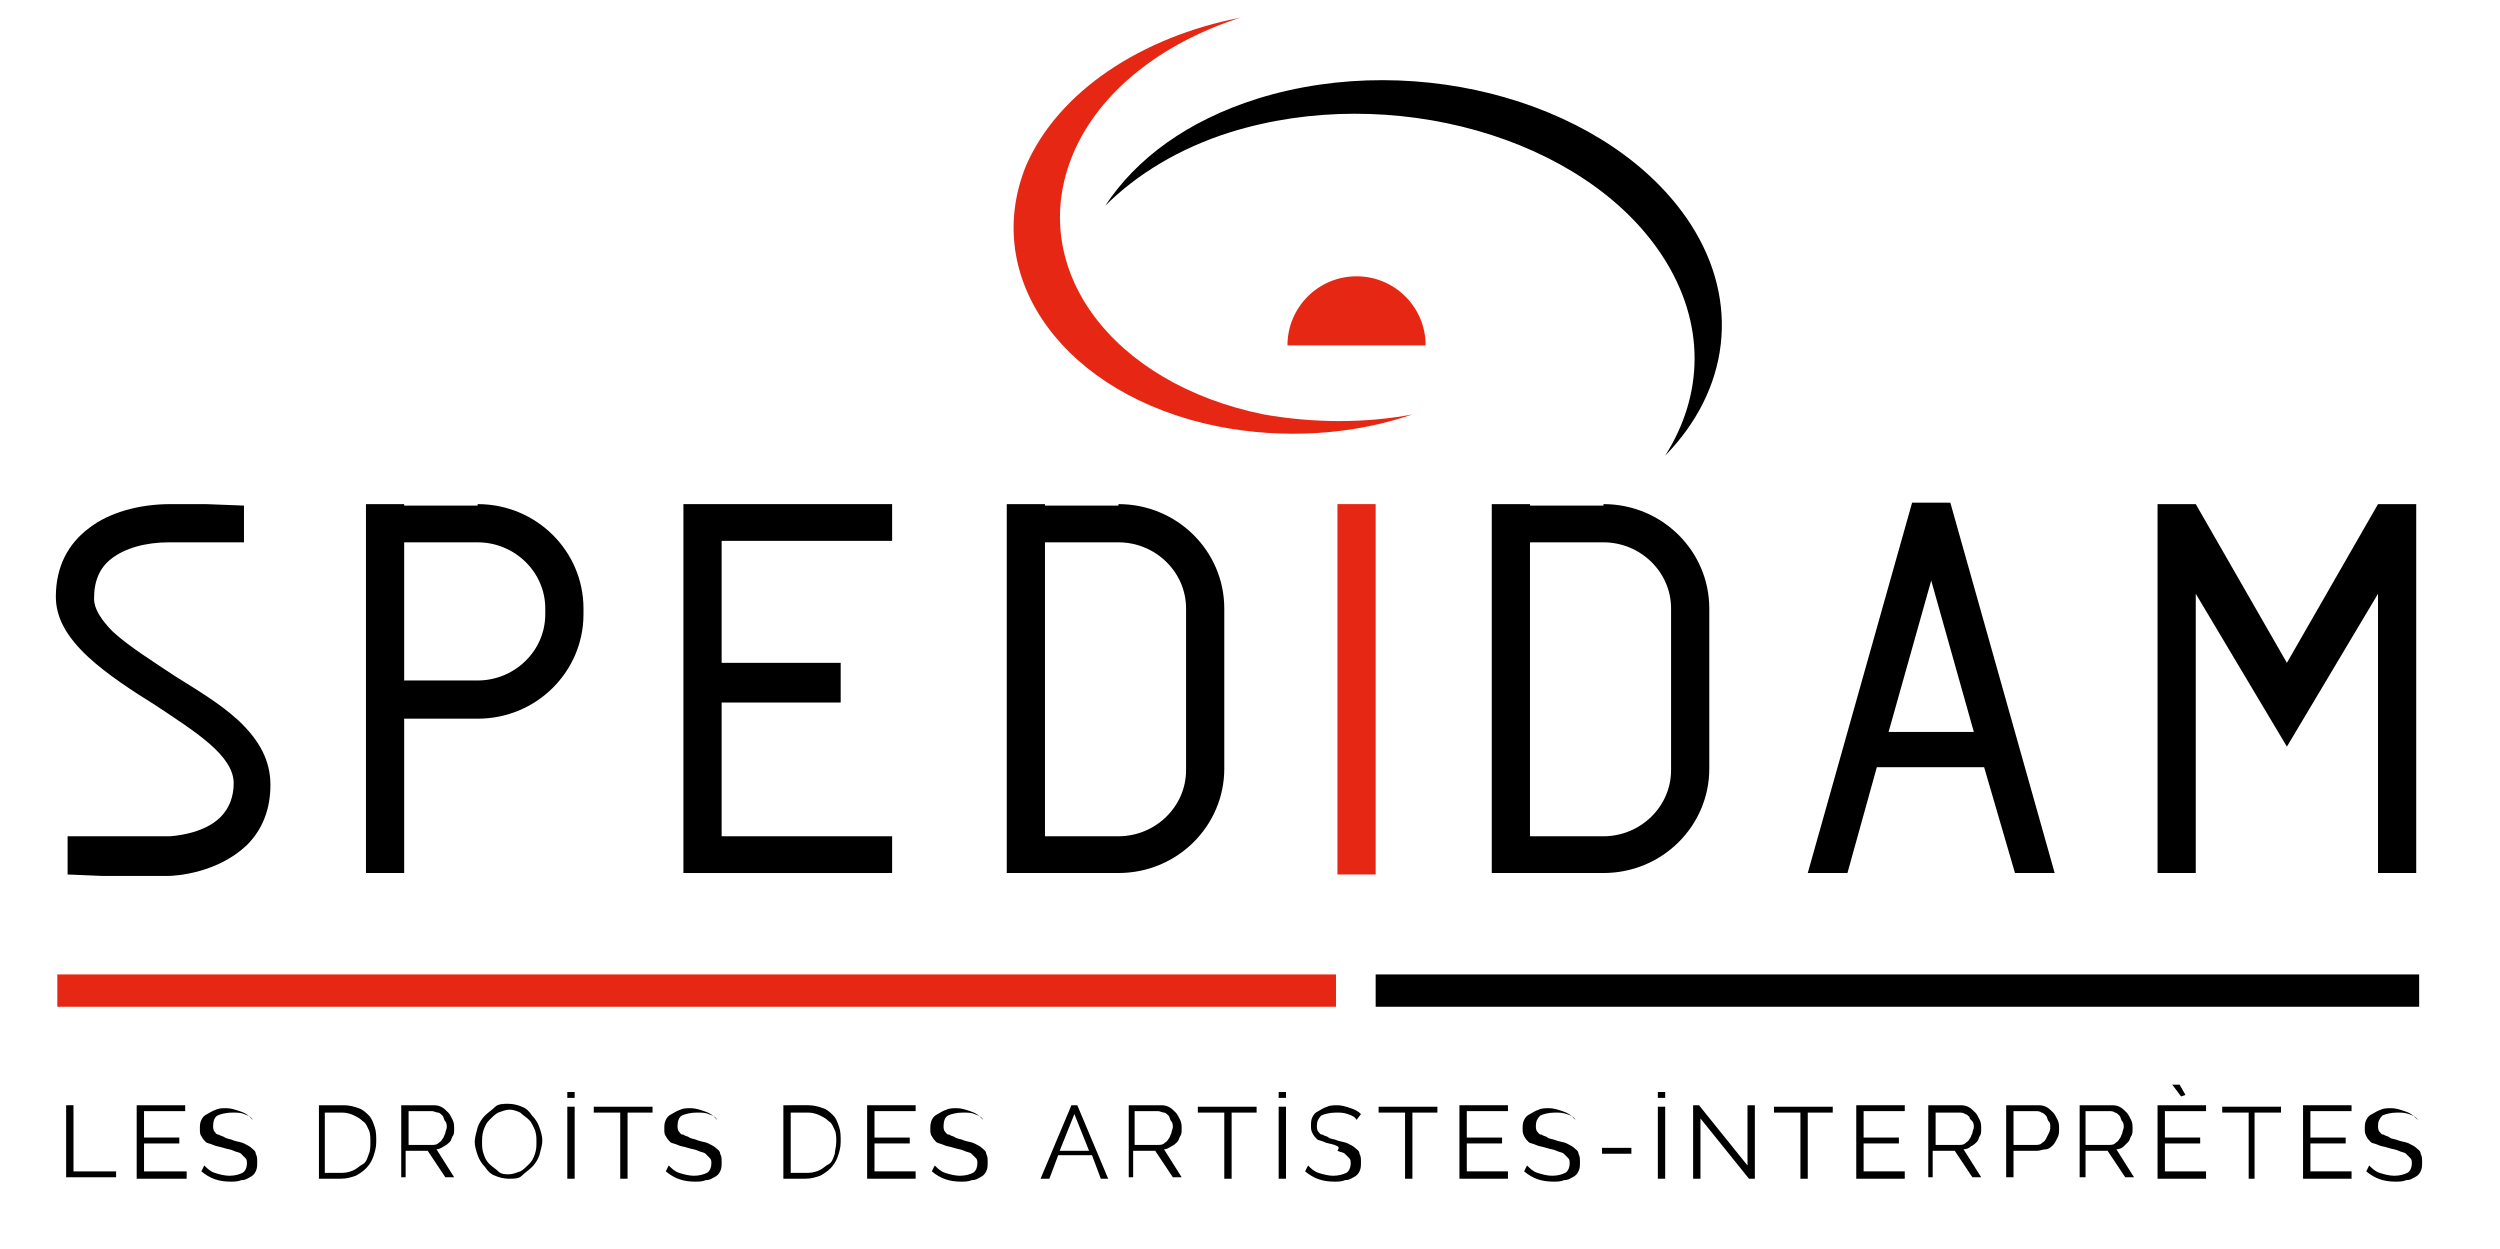 <?xml version="1.0" encoding="utf-8"?>
<!-- Generator: Adobe Illustrator 24.1.2, SVG Export Plug-In . SVG Version: 6.00 Build 0)  -->
<svg version="1.1" xmlns="http://www.w3.org/2000/svg" xmlns:xlink="http://www.w3.org/1999/xlink" x="0px" y="0px"
	 viewBox="0 0 170.1 85" style="enable-background:new 0 0 170.1 85;" xml:space="preserve">
<style type="text/css">
	.st0{fill:#E52713;}
</style>
<g id="Logo">
	<path class="st0" d="M87.6,23.5c0-2.6,2.1-4.7,4.7-4.7c2.6,0,4.7,2.1,4.7,4.7"/>
	<path d="M85.6,6.7c-4.8,1.5-8.3,4.1-10.4,7.3c2.1-2.1,5-3.9,8.5-5c10.9-3.4,24.1,0.3,29.4,8.4c3,4.6,2.8,9.5,0.2,13.6
		c4.3-4.4,5.2-10.4,1.7-15.8C109.7,7.1,96.6,3.3,85.6,6.7"/>
	<path class="st0" d="M82.8,29c4.5,0.9,9.2,0.6,13.3-0.8c-3.2,0.6-6.7,0.6-10.1,0c-10.4-2.1-16.2-10-13-17.7
		c1.8-4.3,6.1-7.6,11.4-9.3c-6.7,1.3-12.4,5-14.6,10.1C66.7,19,72.5,26.9,82.8,29"/>
	<path d="M4.5,56.9h7c0.1,0,2.3-0.1,3.5-1.3c0.6-0.6,0.9-1.4,0.9-2.3c0-1.9-2.6-3.5-5.3-5.3c-1.6-1-3.3-2.1-4.6-3.3
		c-1.5-1.4-2.2-2.7-2.2-4.1c0-2,0.8-3.6,2.3-4.7c1.3-1,3.3-1.6,5.5-1.6H14l2.6,0.1v2.5h-5.1c-1.6,0-3,0.4-3.9,1.1
		c-0.8,0.6-1.2,1.5-1.2,2.7c0,0.4,0.1,1.1,1.3,2.3c1.1,1,2.7,2,4.2,3c1.6,1,3.1,1.9,4.3,3c1.5,1.4,2.2,2.8,2.2,4.4
		c0,1.6-0.5,3-1.6,4.1c-2,1.9-4.8,2.1-5.4,2.1H7l-2.4-0.1V56.9z"/>
	<path d="M32.5,34.3c4,0,7.2,3.2,7.2,7.1v0.4c0,3.9-3.2,7.1-7.2,7.1h-5v10.5h-2.6V34.3h2.6v0.1H32.5z M32.5,46.3
		c2.5,0,4.6-2,4.6-4.5v-0.4c0-2.5-2.1-4.5-4.6-4.5h-5v9.4H32.5z"/>
	<polygon points="60.7,36.8 49.1,36.8 49.1,45.1 57.2,45.1 57.2,47.8 49.1,47.8 49.1,56.9 60.7,56.9 60.7,59.4 46.5,59.4 46.5,34.3 
		60.7,34.3 	"/>
	<rect x="91" y="34.3" class="st0" width="2.6" height="25.2"/>
	<path d="M137.1,59.4l-2.1-7.2h-7.3l-2,7.2H123l7.1-25.2h2.6l7.1,25.2H137.1z M128.5,49.8h5.8l-2.9-10.3L128.5,49.8z"/>
	<polygon points="161.8,34.3 164.4,34.3 164.4,59.4 161.8,59.4 161.8,40.4 155.6,50.8 149.4,40.4 149.4,59.4 146.8,59.4 146.8,34.3 
		149.4,34.3 155.6,45.1 	"/>
	<path d="M76.1,34.3c4,0,7.2,3.2,7.2,7.1v10.9c0,3.9-3.2,7.1-7.2,7.1h-7.6V34.3h2.6v0.1H76.1z M76.1,56.9c2.5,0,4.6-2,4.6-4.5V41.4
		c0-2.5-2.1-4.5-4.6-4.5h-5v20H76.1z"/>
	<path d="M109.1,34.3c4,0,7.2,3.2,7.2,7.1v10.9c0,3.9-3.2,7.1-7.2,7.1h-7.6V34.3h2.6v0.1H109.1z M109.1,56.9c2.5,0,4.6-2,4.6-4.5
		V41.4c0-2.5-2.1-4.5-4.6-4.5h-5v20H109.1z"/>
	<rect x="3.9" y="66.3" class="st0" width="87" height="2.2"/>
	<rect x="93.6" y="66.3" width="71" height="2.2"/>
</g>
<g id="Baseline">
	<g>
		<path d="M4.5,80.2v-5H5v4.5h2.9v0.4H4.5z"/>
		<path d="M12.7,79.8v0.4H9.3v-5h3.3v0.4H9.8v1.8h2.4v0.4H9.8v1.9H12.7z"/>
		<path d="M17.2,76.2c-0.1-0.2-0.3-0.3-0.6-0.4c-0.2-0.1-0.5-0.1-0.8-0.1c-0.4,0-0.8,0.1-1,0.2s-0.3,0.4-0.3,0.7
			c0,0.1,0,0.3,0.1,0.4s0.1,0.2,0.3,0.2c0.1,0.1,0.3,0.1,0.4,0.2c0.2,0.1,0.4,0.1,0.6,0.2c0.3,0.1,0.5,0.1,0.7,0.2
			c0.2,0.1,0.4,0.2,0.5,0.3c0.1,0.1,0.3,0.2,0.3,0.4c0.1,0.2,0.1,0.3,0.1,0.6c0,0.2,0,0.4-0.1,0.6c-0.1,0.2-0.2,0.3-0.4,0.4
			c-0.2,0.1-0.3,0.2-0.6,0.2c-0.2,0.1-0.5,0.1-0.7,0.1c-0.8,0-1.4-0.2-2-0.7l0.2-0.4c0.2,0.2,0.4,0.4,0.7,0.5c0.3,0.1,0.7,0.2,1,0.2
			c0.4,0,0.7-0.1,0.9-0.2c0.2-0.1,0.3-0.4,0.3-0.6c0-0.2,0-0.3-0.1-0.4c-0.1-0.1-0.2-0.2-0.3-0.3c-0.1-0.1-0.3-0.1-0.5-0.2
			c-0.2-0.1-0.4-0.1-0.7-0.2c-0.3-0.1-0.5-0.1-0.7-0.2c-0.2-0.1-0.4-0.1-0.5-0.2c-0.1-0.1-0.2-0.2-0.3-0.4c-0.1-0.1-0.1-0.3-0.1-0.5
			c0-0.2,0-0.4,0.1-0.6c0.1-0.2,0.2-0.3,0.4-0.4c0.2-0.1,0.3-0.2,0.6-0.3c0.2-0.1,0.5-0.1,0.7-0.1c0.3,0,0.6,0.1,0.9,0.2
			c0.3,0.1,0.5,0.2,0.7,0.4L17.2,76.2z"/>
		<path d="M21.7,80.2v-5h1.7c0.4,0,0.7,0.1,1,0.2c0.3,0.1,0.5,0.3,0.7,0.5c0.2,0.2,0.3,0.5,0.4,0.8s0.1,0.6,0.1,1
			c0,0.4-0.1,0.7-0.2,1s-0.3,0.6-0.5,0.8c-0.2,0.2-0.5,0.4-0.7,0.5c-0.3,0.1-0.6,0.2-1,0.2H21.7z M25.2,77.7c0-0.3,0-0.6-0.1-0.8
			c-0.1-0.2-0.2-0.5-0.4-0.6c-0.2-0.2-0.4-0.3-0.6-0.4c-0.2-0.1-0.5-0.2-0.8-0.2h-1.2v4.1h1.2c0.3,0,0.6-0.1,0.8-0.2
			c0.2-0.1,0.4-0.3,0.6-0.4s0.3-0.4,0.4-0.7C25.2,78.3,25.2,78,25.2,77.7z"/>
		<path d="M27.3,80.2v-5h2.1c0.2,0,0.4,0,0.6,0.1c0.2,0.1,0.3,0.2,0.5,0.4c0.1,0.1,0.2,0.3,0.3,0.5s0.1,0.4,0.1,0.6
			c0,0.2,0,0.4-0.1,0.5c-0.1,0.2-0.1,0.3-0.2,0.4s-0.2,0.2-0.4,0.3s-0.3,0.2-0.5,0.2l1.2,1.9h-0.6l-1.2-1.8h-1.5v1.8H27.3z
			 M27.8,77.9h1.6c0.1,0,0.3,0,0.4-0.1c0.1-0.1,0.2-0.1,0.3-0.3c0.1-0.1,0.1-0.2,0.2-0.4c0-0.1,0.1-0.3,0.1-0.4c0-0.1,0-0.3-0.1-0.4
			s-0.1-0.3-0.2-0.4c-0.1-0.1-0.2-0.2-0.3-0.2s-0.3-0.1-0.4-0.1h-1.6V77.9z"/>
		<path d="M34.6,80.2c-0.3,0-0.7-0.1-0.9-0.2c-0.3-0.1-0.5-0.3-0.7-0.6c-0.2-0.2-0.4-0.5-0.5-0.8c-0.1-0.3-0.2-0.6-0.2-0.9
			c0-0.3,0.1-0.6,0.2-1c0.1-0.3,0.3-0.6,0.5-0.8c0.2-0.2,0.5-0.4,0.7-0.6s0.6-0.2,0.9-0.2c0.3,0,0.7,0.1,0.9,0.2
			c0.3,0.1,0.5,0.3,0.7,0.6c0.2,0.2,0.4,0.5,0.5,0.8c0.1,0.3,0.2,0.6,0.2,0.9c0,0.3-0.1,0.6-0.2,1c-0.1,0.3-0.3,0.6-0.5,0.8
			c-0.2,0.2-0.5,0.4-0.7,0.6S35,80.2,34.6,80.2z M32.8,77.7c0,0.3,0,0.5,0.1,0.8c0.1,0.3,0.2,0.5,0.4,0.7c0.2,0.2,0.4,0.3,0.6,0.5
			s0.5,0.2,0.7,0.2c0.3,0,0.5-0.1,0.8-0.2c0.2-0.1,0.4-0.3,0.6-0.5c0.2-0.2,0.3-0.4,0.4-0.7s0.1-0.5,0.1-0.8c0-0.3,0-0.5-0.1-0.8
			c-0.1-0.2-0.2-0.5-0.4-0.7c-0.2-0.2-0.4-0.3-0.6-0.5c-0.2-0.1-0.5-0.2-0.7-0.2c-0.3,0-0.5,0.1-0.8,0.2c-0.2,0.1-0.4,0.3-0.6,0.5
			c-0.2,0.2-0.3,0.4-0.4,0.7C32.8,77.2,32.8,77.5,32.8,77.7z"/>
		<path d="M38.6,80.2v-4.9h0.5v4.9H38.6z"/>
		<path d="M38.6,74.7v-0.4h0.5v0.4H38.6z"/>
		<path d="M87,74.7v-0.4h0.5v0.4H87z"/>
		<path d="M112.8,74.7v-0.4h0.5v0.4H112.8z"/>
		<path d="M44.5,75.7h-1.8v4.5h-0.5v-4.5h-1.8v-0.4h4V75.7z"/>
		<path d="M48.8,76.2c-0.1-0.2-0.3-0.3-0.6-0.4c-0.2-0.1-0.5-0.1-0.8-0.1c-0.4,0-0.8,0.1-1,0.2s-0.3,0.4-0.3,0.7
			c0,0.1,0,0.3,0.1,0.4s0.1,0.2,0.3,0.2c0.1,0.1,0.3,0.1,0.4,0.2c0.2,0.1,0.4,0.1,0.6,0.2c0.3,0.1,0.5,0.1,0.7,0.2
			c0.2,0.1,0.4,0.2,0.5,0.3c0.1,0.1,0.3,0.2,0.3,0.4c0.1,0.2,0.1,0.3,0.1,0.6c0,0.2,0,0.4-0.1,0.6c-0.1,0.2-0.2,0.3-0.4,0.4
			c-0.2,0.1-0.3,0.2-0.6,0.2c-0.2,0.1-0.5,0.1-0.7,0.1c-0.8,0-1.4-0.2-2-0.7l0.2-0.4c0.2,0.2,0.4,0.4,0.7,0.5c0.3,0.1,0.7,0.2,1,0.2
			c0.4,0,0.7-0.1,0.9-0.2c0.2-0.1,0.3-0.4,0.3-0.6c0-0.2,0-0.3-0.1-0.4c-0.1-0.1-0.2-0.2-0.3-0.3c-0.1-0.1-0.3-0.1-0.5-0.2
			c-0.2-0.1-0.4-0.1-0.7-0.2c-0.3-0.1-0.5-0.1-0.7-0.2c-0.2-0.1-0.4-0.1-0.5-0.2c-0.1-0.1-0.2-0.2-0.3-0.4c-0.1-0.1-0.1-0.3-0.1-0.5
			c0-0.2,0-0.4,0.1-0.6c0.1-0.2,0.2-0.3,0.4-0.4c0.2-0.1,0.3-0.2,0.6-0.3c0.2-0.1,0.5-0.1,0.7-0.1c0.3,0,0.6,0.1,0.9,0.2
			c0.3,0.1,0.5,0.2,0.7,0.4L48.8,76.2z"/>
		<path d="M53.3,80.2v-5H55c0.4,0,0.7,0.1,1,0.2c0.3,0.1,0.5,0.3,0.7,0.5c0.2,0.2,0.3,0.5,0.4,0.8s0.1,0.6,0.1,1
			c0,0.4-0.1,0.7-0.2,1s-0.3,0.6-0.5,0.8c-0.2,0.2-0.5,0.4-0.7,0.5c-0.3,0.1-0.6,0.2-1,0.2H53.3z M56.9,77.7c0-0.3,0-0.6-0.1-0.8
			c-0.1-0.2-0.2-0.5-0.4-0.6c-0.2-0.2-0.4-0.3-0.6-0.4c-0.2-0.1-0.5-0.2-0.8-0.2h-1.2v4.1H55c0.3,0,0.6-0.1,0.8-0.2
			c0.2-0.1,0.4-0.3,0.6-0.4s0.3-0.4,0.4-0.7C56.8,78.3,56.9,78,56.9,77.7z"/>
		<path d="M62.3,79.8v0.4H59v-5h3.3v0.4h-2.8v1.8h2.4v0.4h-2.4v1.9H62.3z"/>
		<path d="M66.9,76.2c-0.1-0.2-0.3-0.3-0.6-0.4c-0.2-0.1-0.5-0.1-0.8-0.1c-0.4,0-0.8,0.1-1,0.2s-0.3,0.4-0.3,0.7
			c0,0.1,0,0.3,0.1,0.4s0.1,0.2,0.3,0.2c0.1,0.1,0.3,0.1,0.4,0.2c0.2,0.1,0.4,0.1,0.6,0.2c0.3,0.1,0.5,0.1,0.7,0.2
			c0.2,0.1,0.4,0.2,0.5,0.3c0.1,0.1,0.3,0.2,0.3,0.4c0.1,0.2,0.1,0.3,0.1,0.6c0,0.2,0,0.4-0.1,0.6c-0.1,0.2-0.2,0.3-0.4,0.4
			c-0.2,0.1-0.3,0.2-0.6,0.2c-0.2,0.1-0.5,0.1-0.7,0.1c-0.8,0-1.4-0.2-2-0.7l0.2-0.4c0.2,0.2,0.4,0.4,0.7,0.5c0.3,0.1,0.7,0.2,1,0.2
			c0.4,0,0.7-0.1,0.9-0.2c0.2-0.1,0.3-0.4,0.3-0.6c0-0.2,0-0.3-0.1-0.4c-0.1-0.1-0.2-0.2-0.3-0.3c-0.1-0.1-0.3-0.1-0.5-0.2
			c-0.2-0.1-0.4-0.1-0.7-0.2c-0.3-0.1-0.5-0.1-0.7-0.2c-0.2-0.1-0.4-0.1-0.5-0.2c-0.1-0.1-0.2-0.2-0.3-0.4c-0.1-0.1-0.1-0.3-0.1-0.5
			c0-0.2,0-0.4,0.1-0.6c0.1-0.2,0.2-0.3,0.4-0.4c0.2-0.1,0.3-0.2,0.6-0.3c0.2-0.1,0.5-0.1,0.7-0.1c0.3,0,0.6,0.1,0.9,0.2
			c0.3,0.1,0.5,0.2,0.7,0.4L66.9,76.2z"/>
		<path d="M70.8,80.2l2.1-5h0.4l2.1,5h-0.5l-0.6-1.6H72l-0.6,1.6H70.8z M73.1,75.8l-1,2.5h2L73.1,75.8z"/>
		<path d="M76.8,80.2v-5h2.1c0.2,0,0.4,0,0.6,0.1c0.2,0.1,0.3,0.2,0.5,0.4c0.1,0.1,0.2,0.3,0.3,0.5s0.1,0.4,0.1,0.6
			c0,0.2,0,0.4-0.1,0.5c-0.1,0.2-0.1,0.3-0.2,0.4s-0.2,0.2-0.4,0.3s-0.3,0.2-0.5,0.2l1.2,1.9h-0.6l-1.2-1.8h-1.5v1.8H76.8z
			 M77.2,77.9h1.6c0.1,0,0.3,0,0.4-0.1c0.1-0.1,0.2-0.1,0.3-0.3c0.1-0.1,0.1-0.2,0.2-0.4c0-0.1,0.1-0.3,0.1-0.4c0-0.1,0-0.3-0.1-0.4
			s-0.1-0.3-0.2-0.4c-0.1-0.1-0.2-0.2-0.3-0.2s-0.3-0.1-0.4-0.1h-1.6V77.9z"/>
		<path d="M85.6,75.7h-1.8v4.5h-0.5v-4.5h-1.8v-0.4h4V75.7z"/>
		<path d="M87,80.2v-4.9h0.5v4.9H87z"/>
		<path d="M92.3,76.2c-0.1-0.2-0.3-0.3-0.6-0.4s-0.5-0.1-0.8-0.1c-0.4,0-0.8,0.1-1,0.2c-0.2,0.2-0.3,0.4-0.3,0.7
			c0,0.1,0,0.3,0.1,0.4s0.1,0.2,0.3,0.2c0.1,0.1,0.3,0.1,0.4,0.2s0.4,0.1,0.6,0.2c0.3,0.1,0.5,0.1,0.7,0.2c0.2,0.1,0.4,0.2,0.5,0.3
			c0.1,0.1,0.3,0.2,0.3,0.4c0.1,0.2,0.1,0.3,0.1,0.6c0,0.2,0,0.4-0.1,0.6s-0.2,0.3-0.4,0.4c-0.2,0.1-0.3,0.2-0.6,0.2
			c-0.2,0.1-0.5,0.1-0.7,0.1c-0.8,0-1.4-0.2-2-0.7l0.2-0.4c0.2,0.2,0.4,0.4,0.7,0.5c0.3,0.1,0.7,0.2,1,0.2c0.4,0,0.7-0.1,0.9-0.2
			c0.2-0.1,0.3-0.4,0.3-0.6c0-0.2,0-0.3-0.1-0.4c-0.1-0.1-0.2-0.2-0.3-0.3s-0.3-0.1-0.5-0.2C91.2,78,91,78,90.8,77.9
			c-0.3-0.1-0.5-0.1-0.7-0.2c-0.2-0.1-0.4-0.1-0.5-0.2s-0.2-0.2-0.3-0.4s-0.1-0.3-0.1-0.5c0-0.2,0-0.4,0.1-0.6
			c0.1-0.2,0.2-0.3,0.4-0.4c0.2-0.1,0.3-0.2,0.6-0.3c0.2-0.1,0.5-0.1,0.7-0.1c0.3,0,0.6,0.1,0.9,0.2c0.3,0.1,0.5,0.2,0.7,0.4
			L92.3,76.2z"/>
		<path d="M97.9,75.7h-1.8v4.5h-0.5v-4.5h-1.8v-0.4h4V75.7z"/>
		<path d="M102.6,79.8v0.4h-3.3v-5h3.3v0.4h-2.8v1.8h2.4v0.4h-2.4v1.9H102.6z"/>
		<path d="M107.2,76.2c-0.1-0.2-0.3-0.3-0.6-0.4s-0.5-0.1-0.8-0.1c-0.4,0-0.8,0.1-1,0.2c-0.2,0.2-0.3,0.4-0.3,0.7
			c0,0.1,0,0.3,0.1,0.4s0.1,0.2,0.3,0.2c0.1,0.1,0.3,0.1,0.4,0.2s0.4,0.1,0.6,0.2c0.3,0.1,0.5,0.1,0.7,0.2c0.2,0.1,0.4,0.2,0.5,0.3
			c0.1,0.1,0.3,0.2,0.3,0.4c0.1,0.2,0.1,0.3,0.1,0.6c0,0.2,0,0.4-0.1,0.6s-0.2,0.3-0.4,0.4c-0.2,0.1-0.3,0.2-0.6,0.2
			c-0.2,0.1-0.5,0.1-0.7,0.1c-0.8,0-1.4-0.2-2-0.7l0.2-0.4c0.2,0.2,0.4,0.4,0.7,0.5c0.3,0.1,0.7,0.2,1,0.2c0.4,0,0.7-0.1,0.9-0.2
			c0.2-0.1,0.3-0.4,0.3-0.6c0-0.2,0-0.3-0.1-0.4c-0.1-0.1-0.2-0.2-0.3-0.3s-0.3-0.1-0.5-0.2c-0.2-0.1-0.4-0.1-0.7-0.2
			c-0.3-0.1-0.5-0.1-0.7-0.2c-0.2-0.1-0.4-0.1-0.5-0.2s-0.2-0.2-0.3-0.4s-0.1-0.3-0.1-0.5c0-0.2,0-0.4,0.1-0.6
			c0.1-0.2,0.2-0.3,0.4-0.4c0.2-0.1,0.3-0.2,0.6-0.3c0.2-0.1,0.5-0.1,0.7-0.1c0.3,0,0.6,0.1,0.9,0.2c0.3,0.1,0.5,0.2,0.7,0.4
			L107.2,76.2z"/>
		<path d="M109,78.5v-0.4h2v0.4H109z"/>
		<path d="M112.8,80.2v-4.9h0.5v4.9H112.8z"/>
		<path d="M115.7,76.1v4.1h-0.5v-5h0.4l3.3,4.1v-4.1h0.5v5h-0.4L115.7,76.1z"/>
		<path d="M124.8,75.7H123v4.5h-0.5v-4.5h-1.8v-0.4h4V75.7z"/>
		<path d="M129.6,79.8v0.4h-3.3v-5h3.3v0.4h-2.8v1.8h2.4v0.4h-2.4v1.9H129.6z"/>
		<path d="M131.2,80.2v-5h2.1c0.2,0,0.4,0,0.6,0.1s0.3,0.2,0.5,0.4c0.1,0.1,0.2,0.3,0.3,0.5s0.1,0.4,0.1,0.6c0,0.2,0,0.4-0.1,0.5
			c-0.1,0.2-0.1,0.3-0.2,0.4c-0.1,0.1-0.2,0.2-0.4,0.3c-0.1,0.1-0.3,0.2-0.5,0.2l1.2,1.9h-0.6l-1.2-1.8h-1.5v1.8H131.2z M131.7,77.9
			h1.6c0.1,0,0.3,0,0.4-0.1c0.1-0.1,0.2-0.1,0.3-0.3c0.1-0.1,0.1-0.2,0.2-0.4c0-0.1,0.1-0.3,0.1-0.4c0-0.1,0-0.3-0.1-0.4
			S134,76.1,134,76c-0.1-0.1-0.2-0.2-0.3-0.2c-0.1-0.1-0.3-0.1-0.4-0.1h-1.6V77.9z"/>
		<path d="M136.5,80.2v-5h2.1c0.2,0,0.4,0,0.6,0.1s0.3,0.2,0.5,0.4c0.1,0.1,0.2,0.3,0.3,0.5s0.1,0.4,0.1,0.6c0,0.2,0,0.4-0.1,0.6
			c-0.1,0.2-0.2,0.4-0.3,0.5s-0.3,0.3-0.5,0.3s-0.4,0.1-0.6,0.1h-1.6v1.8H136.5z M136.9,77.9h1.6c0.1,0,0.3,0,0.4-0.1
			c0.1-0.1,0.2-0.1,0.3-0.3s0.1-0.2,0.2-0.4s0.1-0.3,0.1-0.4c0-0.2,0-0.3-0.1-0.4c-0.1-0.1-0.1-0.3-0.2-0.4s-0.2-0.2-0.3-0.2
			c-0.1-0.1-0.3-0.1-0.4-0.1h-1.5V77.9z"/>
		<path d="M141.5,80.2v-5h2.1c0.2,0,0.4,0,0.6,0.1c0.2,0.1,0.3,0.2,0.5,0.4c0.1,0.1,0.2,0.3,0.3,0.5s0.1,0.4,0.1,0.6
			c0,0.2,0,0.4-0.1,0.5c-0.1,0.2-0.1,0.3-0.2,0.4c-0.1,0.1-0.2,0.2-0.3,0.3c-0.1,0.1-0.3,0.2-0.5,0.2l1.2,1.9h-0.6l-1.2-1.8h-1.5
			v1.8H141.5z M141.9,77.9h1.6c0.1,0,0.3,0,0.4-0.1c0.1-0.1,0.2-0.1,0.3-0.3c0.1-0.1,0.1-0.2,0.2-0.4c0-0.1,0.1-0.3,0.1-0.4
			c0-0.1,0-0.3-0.1-0.4s-0.1-0.3-0.2-0.4c-0.1-0.1-0.2-0.2-0.3-0.2c-0.1-0.1-0.3-0.1-0.4-0.1h-1.6V77.9z"/>
		<path d="M150.1,79.8v0.4h-3.3v-5h3.3v0.4h-2.8v1.8h2.4v0.4h-2.4v1.9H150.1z M147.8,73.8h0.5l0.4,0.7l-0.3,0.1L147.8,73.8z"/>
		<path d="M155.2,75.7h-1.8v4.5H153v-4.5h-1.8v-0.4h4V75.7z"/>
		<path d="M160,79.8v0.4h-3.3v-5h3.3v0.4h-2.8v1.8h2.4v0.4h-2.4v1.9H160z"/>
		<path d="M164.5,76.2c-0.1-0.2-0.3-0.3-0.6-0.4s-0.5-0.1-0.8-0.1c-0.4,0-0.8,0.1-1,0.2c-0.2,0.2-0.3,0.4-0.3,0.7
			c0,0.1,0,0.3,0.1,0.4s0.1,0.2,0.3,0.2c0.1,0.1,0.3,0.1,0.4,0.2s0.4,0.1,0.6,0.2c0.3,0.1,0.5,0.1,0.7,0.2c0.2,0.1,0.4,0.2,0.5,0.3
			c0.1,0.1,0.3,0.2,0.3,0.4c0.1,0.2,0.1,0.3,0.1,0.6c0,0.2,0,0.4-0.1,0.6s-0.2,0.3-0.4,0.4c-0.2,0.1-0.3,0.2-0.6,0.2
			c-0.2,0.1-0.5,0.1-0.7,0.1c-0.8,0-1.4-0.2-2-0.7l0.2-0.4c0.2,0.2,0.4,0.4,0.7,0.5c0.3,0.1,0.7,0.2,1,0.2c0.4,0,0.7-0.1,0.9-0.2
			c0.2-0.1,0.3-0.4,0.3-0.6c0-0.2,0-0.3-0.1-0.4c-0.1-0.1-0.2-0.2-0.3-0.3s-0.3-0.1-0.5-0.2c-0.2-0.1-0.4-0.1-0.7-0.2
			c-0.3-0.1-0.5-0.1-0.7-0.2c-0.2-0.1-0.4-0.1-0.5-0.2s-0.2-0.2-0.3-0.4s-0.1-0.3-0.1-0.5c0-0.2,0-0.4,0.1-0.6
			c0.1-0.2,0.2-0.3,0.4-0.4c0.2-0.1,0.3-0.2,0.6-0.3c0.2-0.1,0.5-0.1,0.7-0.1c0.3,0,0.6,0.1,0.9,0.2c0.3,0.1,0.5,0.2,0.7,0.4
			L164.5,76.2z"/>
	</g>
</g>
</svg>
